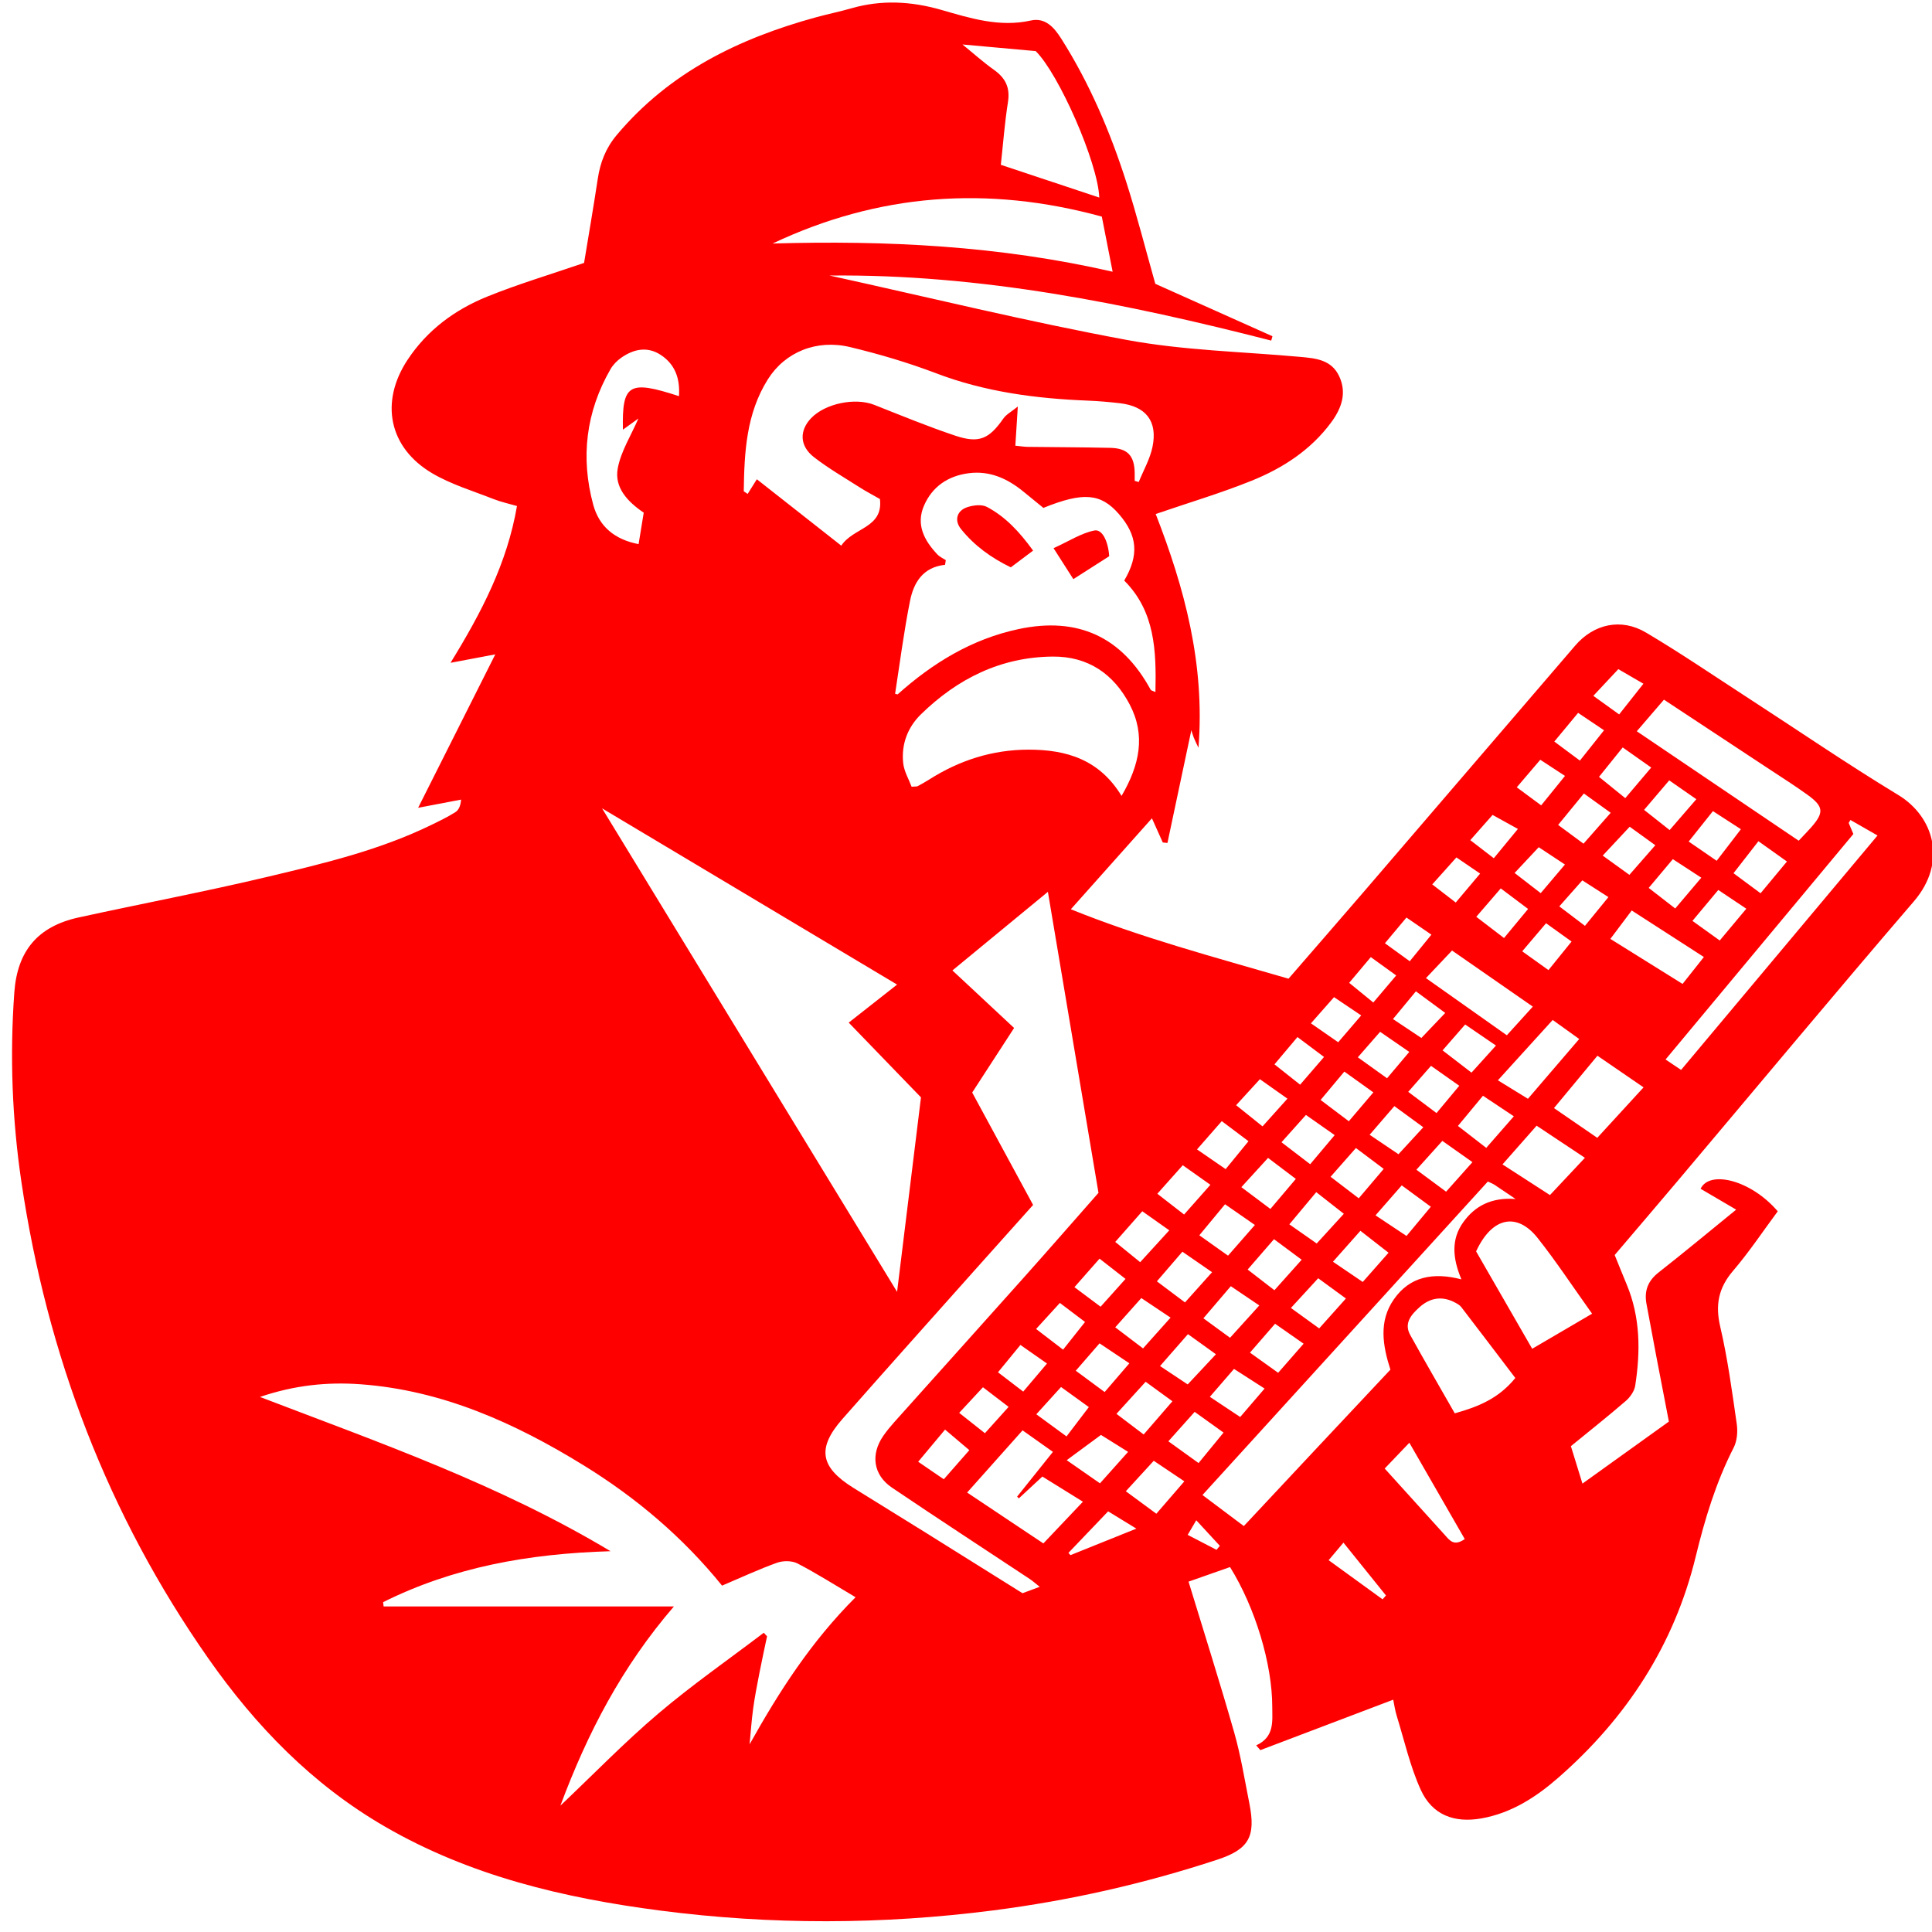 <?xml version="1.0" encoding="UTF-8" standalone="no"?>

<svg
   width="128mm"
   height="128mm"
   viewBox="0 0 128 128"
   version="1.1"
   id="svg1254"
   xmlns="http://www.w3.org/2000/svg"
   xmlns:svg="http://www.w3.org/2000/svg">
  <defs
     id="defs1251">
    <clipPath
       clipPathUnits="userSpaceOnUse"
       id="clipPath284">
      <path
         d="M 0,1080 H 1920 V 0 H 0 Z"
         id="path282" />
    </clipPath>
  </defs>
  <g
     id="layer1">
    <g
       id="g278"
       transform="matrix(0.353,0,0,-0.353,-274.441,291.718)">
      <g
         id="g280"
         clip-path="url(#clipPath284)">
        <g
           id="g330"
           transform="translate(1001.974,541.066)">
          <path
             d="m 0,0 c -0.689,-1.17 -1.108,-1.882 -1.613,-2.74 2.009,-1.042 3.712,-1.924 5.414,-2.806 0.208,0.25 0.416,0.5 0.625,0.75 C 3.057,-3.313 1.687,-1.828 0,0 m 24.845,-7.493 c 3.48,-2.526 6.801,-4.935 10.121,-7.344 0.213,0.241 0.427,0.483 0.639,0.723 -2.629,3.265 -5.258,6.531 -7.982,9.914 -0.964,-1.143 -1.758,-2.083 -2.778,-3.293 m 14.602,120.616 c -1.511,-1.807 -2.7,-3.226 -4.039,-4.826 1.628,-1.179 3.049,-2.209 4.659,-3.376 1.395,1.711 2.657,3.26 4.064,4.987 -1.755,1.205 -3.13,2.149 -4.684,3.215 M -23.993,-6.12 c 0.127,-0.142 0.255,-0.283 0.382,-0.425 3.987,1.604 7.974,3.208 12.366,4.975 -1.839,1.127 -3.468,2.125 -5.294,3.245 -2.619,-2.738 -5.036,-5.267 -7.454,-7.795 m 75.424,133.768 c 1.618,-1.245 2.879,-2.215 4.411,-3.395 1.543,1.875 2.923,3.552 4.524,5.497 -1.845,1.021 -3.219,1.781 -4.754,2.631 -1.418,-1.605 -2.65,-2.999 -4.181,-4.733 m -2.604,-3.243 c -1.615,-1.803 -2.97,-3.316 -4.536,-5.064 1.518,-1.172 2.825,-2.181 4.408,-3.403 1.553,1.842 2.963,3.517 4.577,5.433 -1.578,1.076 -2.875,1.96 -4.449,3.034 M 37.526,102.253 c -1.746,1.261 -3.113,2.248 -4.768,3.443 -1.386,-1.649 -2.671,-3.177 -4.059,-4.829 1.673,-1.365 2.978,-2.429 4.525,-3.691 1.467,1.732 2.73,3.222 4.302,5.077 m 31.679,37.45 c -1.721,1.126 -3.108,2.034 -4.638,3.034 -1.488,-1.743 -2.848,-3.337 -4.414,-5.171 1.632,-1.209 2.972,-2.2 4.579,-3.39 1.515,1.872 2.889,3.57 4.473,5.527 M 30.956,94.75 c -1.864,1.254 -3.391,2.28 -5.1,3.431 -1.499,-1.7 -2.831,-3.21 -4.335,-4.915 1.831,-1.27 3.343,-2.32 5.117,-3.549 1.524,1.776 2.826,3.294 4.318,5.033 M -35.221,21.282 c -1.707,1.306 -3.169,2.423 -4.813,3.681 -1.512,-1.627 -2.889,-3.109 -4.462,-4.803 1.71,-1.354 3.158,-2.5 4.827,-3.821 1.476,1.64 2.832,3.148 4.448,4.943 m 99.494,105.04 c -1.61,-1.72 -2.96,-3.161 -4.527,-4.835 1.637,-1.265 3.152,-2.436 4.899,-3.786 1.612,1.903 2.971,3.507 4.55,5.371 -1.858,1.227 -3.328,2.197 -4.922,3.25 M -30.063,35.903 c 1.787,-1.368 3.313,-2.538 5.066,-3.882 1.453,1.832 2.712,3.418 4.123,5.197 -1.642,1.241 -3.058,2.312 -4.724,3.572 -1.46,-1.598 -2.828,-3.095 -4.465,-4.887 m 102.522,84.198 c -1.559,-1.761 -2.845,-3.214 -4.322,-4.883 1.727,-1.312 3.131,-2.377 4.814,-3.655 1.556,1.906 2.938,3.599 4.404,5.395 -1.769,1.136 -3.192,2.049 -4.896,3.143 M -33.003,32.905 c -1.524,-1.858 -2.792,-3.404 -4.21,-5.132 1.769,-1.354 3.177,-2.432 4.734,-3.625 1.522,1.797 2.899,3.422 4.463,5.269 -1.727,1.208 -3.17,2.217 -4.987,3.488 M 79.214,159.743 c -1.685,-1.799 -3.104,-3.313 -4.693,-5.011 1.815,-1.306 3.231,-2.325 4.847,-3.487 1.57,1.985 2.933,3.709 4.556,5.761 -1.684,0.979 -3.032,1.762 -4.71,2.737 m -8.777,-51.125 c -1.735,1.245 -3.171,2.276 -4.788,3.436 -1.572,-1.852 -2.943,-3.467 -4.474,-5.27 1.841,-1.317 3.352,-2.398 4.927,-3.524 1.469,1.816 2.775,3.429 4.335,5.358 m 6.094,39.652 c -1.772,1.19 -3.321,2.23 -4.865,3.267 -1.642,-1.98 -2.945,-3.552 -4.466,-5.386 1.67,-1.242 3.124,-2.325 4.802,-3.573 1.635,2.054 3.008,3.779 4.529,5.692 M 19.49,81.752 c 1.616,1.873 2.998,3.474 4.489,5.202 -1.739,1.303 -3.272,2.453 -4.986,3.737 -1.503,-1.784 -2.848,-3.381 -4.316,-5.124 1.664,-1.318 3.055,-2.422 4.813,-3.815 m 25.597,-5.327 c 1.52,1.822 2.811,3.37 4.275,5.124 -1.931,1.361 -3.566,2.512 -5.307,3.738 -1.527,-1.743 -2.797,-3.192 -4.275,-4.88 1.868,-1.402 3.42,-2.566 5.307,-3.982 M -22.864,43.75 c 1.753,-1.31 3.223,-2.41 4.909,-3.669 1.628,1.815 3.037,3.388 4.677,5.217 -1.77,1.381 -3.231,2.521 -4.875,3.804 -1.624,-1.845 -3.037,-3.45 -4.711,-5.352 M 36.92,94.068 c 1.905,-1.269 3.512,-2.339 5.327,-3.549 1.518,1.592 2.903,3.044 4.482,4.699 -1.995,1.469 -3.687,2.716 -5.507,4.056 -1.514,-1.832 -2.798,-3.386 -4.302,-5.206 M 0.14,69.604 c 2.052,-1.413 3.643,-2.507 5.375,-3.699 1.521,1.859 2.856,3.489 4.287,5.237 -1.793,1.347 -3.341,2.51 -5.015,3.769 C 3.216,73.117 1.819,71.522 0.14,69.604 m 35.665,13.352 c 1.408,1.67 2.747,3.256 4.173,4.945 -2.031,1.401 -3.7,2.553 -5.471,3.775 -1.443,-1.649 -2.775,-3.173 -4.186,-4.786 1.841,-1.321 3.44,-2.468 5.484,-3.934 m 45.544,47.21 c -1.687,-1.805 -3.255,-3.482 -5.065,-5.418 1.807,-1.304 3.301,-2.383 5.007,-3.614 1.708,1.951 3.22,3.679 4.866,5.56 -1.63,1.177 -3.011,2.174 -4.808,3.472 M 12.438,73.927 c 1.655,1.843 3.066,3.415 4.671,5.203 -1.82,1.287 -3.403,2.405 -5.166,3.651 -1.527,-1.67 -2.895,-3.165 -4.463,-4.879 1.713,-1.373 3.168,-2.54 4.958,-3.975 M -47.148,17.019 c -1.718,-2.054 -3.29,-3.934 -5.045,-6.034 1.768,-1.21 3.214,-2.199 4.806,-3.289 1.683,1.917 3.195,3.64 4.793,5.462 -1.583,1.342 -3.004,2.546 -4.554,3.861 M 84.915,118.684 c 1.787,-1.388 3.311,-2.571 4.976,-3.864 1.771,2.091 3.263,3.85 4.897,5.779 -1.87,1.218 -3.506,2.285 -5.342,3.481 -1.487,-1.77 -2.87,-3.417 -4.531,-5.396 m 3.851,20.185 c -1.648,-1.934 -3.083,-3.622 -4.716,-5.54 1.668,-1.318 3.111,-2.458 4.794,-3.788 1.758,2.031 3.314,3.829 5.011,5.79 -1.759,1.223 -3.3,2.294 -5.089,3.538 M -30.023,19.892 c 2.044,-1.497 3.752,-2.747 5.672,-4.154 1.469,1.929 2.764,3.629 4.191,5.504 -1.799,1.299 -3.449,2.49 -5.219,3.767 -1.51,-1.664 -2.894,-3.189 -4.644,-5.117 m 58.655,54.999 c 1.574,1.851 3.002,3.53 4.606,5.416 -1.948,1.396 -3.596,2.578 -5.448,3.904 -1.516,-1.813 -2.93,-3.504 -4.452,-5.326 1.859,-1.402 3.487,-2.63 5.294,-3.994 M -2.286,57.383 c 1.643,1.857 3.161,3.573 4.939,5.581 -1.88,1.33 -3.446,2.438 -5.188,3.67 -1.705,-1.913 -3.173,-3.559 -4.773,-5.354 1.787,-1.385 3.328,-2.581 5.022,-3.897 m 18.282,13.565 c 1.881,-1.441 3.496,-2.678 5.383,-4.123 1.603,1.904 3.012,3.578 4.598,5.462 -1.969,1.382 -3.623,2.543 -5.393,3.785 -1.522,-1.7 -2.894,-3.232 -4.588,-5.124 m 80.975,62.149 c -1.575,-1.977 -2.995,-3.759 -4.551,-5.711 1.909,-1.312 3.508,-2.411 5.254,-3.612 1.58,2.06 2.988,3.895 4.546,5.926 -1.832,1.185 -3.447,2.23 -5.249,3.397 m -39.209,-23.82 c 1.477,1.785 2.929,3.539 4.518,5.458 -1.801,1.354 -3.423,2.572 -5.131,3.855 -1.619,-1.877 -3.066,-3.554 -4.595,-5.327 1.809,-1.385 3.376,-2.585 5.208,-3.986 M 56.248,89.098 c -2.156,1.473 -3.906,2.669 -5.783,3.951 -1.464,-1.678 -2.741,-3.142 -4.237,-4.857 1.957,-1.505 3.626,-2.791 5.428,-4.177 1.564,1.731 2.932,3.245 4.592,5.083 m 21.534,43.683 c -1.879,1.352 -3.379,2.432 -5.033,3.623 -1.714,-2.092 -3.226,-3.938 -4.834,-5.902 1.729,-1.276 3.152,-2.328 4.763,-3.516 1.734,1.968 3.269,3.711 5.104,5.795 M 37.951,68.7 c 1.571,1.706 3,3.259 4.66,5.062 -1.97,1.44 -3.602,2.632 -5.431,3.968 -1.629,-1.888 -3.053,-3.539 -4.642,-5.38 1.977,-1.333 3.595,-2.424 5.413,-3.65 M 12.824,24.719 c -2.087,1.34 -3.804,2.443 -5.741,3.687 -1.521,-1.757 -2.901,-3.352 -4.534,-5.238 2.047,-1.361 3.79,-2.52 5.697,-3.787 1.618,1.887 2.957,3.448 4.578,5.338 m 2.546,2.958 c 1.623,1.855 3.127,3.574 4.777,5.46 -1.927,1.348 -3.522,2.463 -5.357,3.746 -1.625,-1.872 -3.108,-3.581 -4.709,-5.424 1.94,-1.387 3.535,-2.528 5.289,-3.782 m -33.523,5.527 c -1.481,-1.704 -2.862,-3.295 -4.461,-5.137 1.916,-1.414 3.557,-2.627 5.42,-4.002 1.581,1.839 3.026,3.519 4.637,5.393 -1.963,1.313 -3.654,2.446 -5.596,3.746 m 48.117,36.66 c -1.625,-1.845 -3.09,-3.508 -4.755,-5.397 1.864,-1.425 3.478,-2.658 5.286,-4.04 1.647,1.94 3.083,3.632 4.686,5.52 -1.771,1.33 -3.341,2.509 -5.217,3.917 m 50.555,65.667 c 1.752,2.067 3.24,3.82 4.869,5.741 -1.871,1.32 -3.518,2.481 -5.351,3.774 -1.55,-1.924 -2.974,-3.692 -4.448,-5.522 1.71,-1.385 3.158,-2.558 4.93,-3.993 m 22.717,-20.754 c -1.96,1.311 -3.564,2.385 -5.261,3.52 -1.718,-2.056 -3.189,-3.816 -4.849,-5.804 1.874,-1.346 3.506,-2.519 5.123,-3.68 1.702,2.035 3.2,3.826 4.987,5.964 M 28.086,41.622 c -1.864,1.362 -3.438,2.511 -5.202,3.8 -1.726,-1.879 -3.349,-3.647 -5.119,-5.575 1.838,-1.33 3.495,-2.528 5.303,-3.836 1.651,1.845 3.204,3.583 5.018,5.611 M 3.692,31.158 C 1.741,32.56 0.223,33.652 -1.56,34.932 -3.29,32.955 -4.914,31.1 -6.799,28.946 c 1.905,-1.267 3.443,-2.289 5.19,-3.451 1.797,1.92 3.435,3.67 5.301,5.663 m -13.685,1.095 c 1.859,2.08 3.437,3.845 5.168,5.78 -2.029,1.357 -3.654,2.444 -5.488,3.671 -1.625,-1.824 -3.152,-3.536 -4.894,-5.489 1.844,-1.401 3.392,-2.577 5.214,-3.962 m -0.534,16.185 c 1.914,2.096 3.581,3.922 5.461,5.981 -1.878,1.326 -3.386,2.391 -5.066,3.578 -1.779,-2.018 -3.358,-3.81 -5.074,-5.757 1.614,-1.311 2.994,-2.433 4.679,-3.802 m 25.114,4.316 c -1.736,-2 -3.299,-3.8 -4.944,-5.696 1.77,-1.369 3.322,-2.567 5.023,-3.882 1.689,1.89 3.285,3.674 5.116,5.721 -1.781,1.323 -3.406,2.529 -5.195,3.857 m 4.1,11.311 c -1.754,1.327 -3.371,2.55 -5.214,3.944 -1.662,-1.821 -3.217,-3.524 -5.011,-5.489 1.891,-1.417 3.584,-2.687 5.455,-4.09 1.647,1.946 3.133,3.701 4.77,5.635 M 6.34,34.253 c 1.892,2.091 3.603,3.98 5.492,6.066 -1.99,1.344 -3.596,2.429 -5.348,3.613 -1.801,-2.11 -3.407,-3.99 -5.145,-6.024 1.84,-1.345 3.337,-2.439 5.001,-3.655 m 16.264,17.694 c 1.778,1.945 3.38,3.699 5.092,5.574 -1.84,1.443 -3.428,2.689 -5.176,4.061 -1.749,-2.093 -3.332,-3.986 -5.049,-6.042 1.801,-1.261 3.334,-2.333 5.133,-3.593 m 21.419,6.898 c -2.005,1.472 -3.635,2.669 -5.459,4.008 -1.693,-1.935 -3.183,-3.638 -4.923,-5.625 2.148,-1.428 3.899,-2.591 5.82,-3.867 1.548,1.86 2.905,3.492 4.562,5.484 m 61.485,68.602 c -1.71,-2.197 -3.138,-4.031 -4.676,-6.007 1.733,-1.284 3.38,-2.504 5.077,-3.762 1.628,1.96 3.163,3.807 4.952,5.96 -1.897,1.35 -3.543,2.52 -5.353,3.809 M 31.247,44.726 c 1.629,1.846 3.16,3.582 4.84,5.487 -1.831,1.428 -3.449,2.689 -5.279,4.116 -1.759,-1.982 -3.348,-3.773 -5.153,-5.806 1.993,-1.353 3.689,-2.504 5.592,-3.797 m -33.85,5.678 c -1.708,-1.984 -3.186,-3.7 -4.788,-5.56 1.958,-1.47 3.562,-2.676 5.272,-3.96 1.835,2.047 3.413,3.806 5.086,5.673 -2.008,1.387 -3.615,2.497 -5.57,3.847 m 3.178,3.082 c 1.996,-1.418 3.647,-2.589 5.385,-3.823 1.752,2 3.323,3.794 5.042,5.756 C 9.043,56.781 7.306,57.988 5.4,59.312 3.768,57.341 2.296,55.563 0.575,53.486 M -9.873,16.101 c 1.953,2.255 3.624,4.186 5.398,6.234 -1.848,1.345 -3.359,2.444 -5.027,3.658 -1.771,-1.947 -3.504,-3.852 -5.477,-6.02 1.692,-1.283 3.238,-2.455 5.106,-3.872 m 9.573,4.244 c -1.704,-1.906 -3.18,-3.557 -4.938,-5.524 2.036,-1.466 3.795,-2.732 5.671,-4.082 1.693,2.064 3.109,3.792 4.688,5.717 -1.787,1.282 -3.439,2.468 -5.421,3.889 m 41.616,45.449 c 2.001,-1.48 3.711,-2.744 5.576,-4.122 1.693,1.899 3.219,3.611 4.942,5.542 -1.968,1.39 -3.703,2.616 -5.646,3.989 -1.642,-1.823 -3.128,-3.474 -4.872,-5.409 m 18.289,10.023 c -2.052,1.366 -3.813,2.538 -5.795,3.857 -1.641,-1.979 -3.146,-3.793 -4.699,-5.665 1.923,-1.49 3.531,-2.735 5.313,-4.116 1.752,2.003 3.381,3.864 5.181,5.924 M -13.222,5.447 c 1.961,-1.445 3.759,-2.769 5.729,-4.22 1.741,2.015 3.417,3.953 5.256,6.082 -2.139,1.435 -3.885,2.608 -5.742,3.855 -1.768,-1.929 -3.352,-3.656 -5.243,-5.717 m -4.852,1.486 c 1.849,2.069 3.485,3.898 5.28,5.906 -2.244,1.401 -4.103,2.561 -5.094,3.179 -2.317,-1.708 -4.175,-3.078 -6.429,-4.74 2.422,-1.686 4.22,-2.937 6.243,-4.345 M 35.365,9.71 C 39.251,5.418 42.95,1.341 46.638,-2.746 47.532,-3.739 48.326,-4.964 50.391,-3.529 46.961,2.434 43.57,8.329 39.993,14.55 38.073,12.542 36.6,11.001 35.365,9.71 m 31.531,84.188 c -3.492,-3.844 -6.797,-7.483 -10.287,-11.324 2.096,-1.289 3.751,-2.307 5.639,-3.468 3.212,3.745 6.345,7.397 9.625,11.221 -1.916,1.375 -3.353,2.406 -4.977,3.571 m 6.047,-25.87 c -3.291,2.187 -6.147,4.086 -9.066,6.026 -2.287,-2.595 -4.281,-4.856 -6.405,-7.265 3.155,-2.038 5.861,-3.786 8.911,-5.755 2.115,2.255 4.062,4.33 6.56,6.994 m 22.328,37.686 c -4.779,3.082 -9.135,5.892 -13.541,8.733 -1.38,-1.836 -2.547,-3.388 -4.01,-5.333 4.624,-2.884 9.009,-5.618 13.55,-8.449 1.43,1.804 2.525,3.186 4.001,5.049 M 83.95,81.249 c -3.109,2.133 -5.849,4.013 -8.656,5.939 -2.847,-3.431 -5.408,-6.516 -8.158,-9.829 2.897,-1.99 5.395,-3.705 8.126,-5.581 2.86,3.118 5.576,6.078 8.688,9.471 M 63.164,96.403 c -5.16,3.584 -10.076,6.998 -15.158,10.527 -1.685,-1.78 -3.139,-3.317 -4.897,-5.175 5.209,-3.682 10.112,-7.147 15.179,-10.728 1.638,1.806 3.066,3.382 4.876,5.376 M 90.995,84.525 c 12.33,14.715 24.468,29.201 36.867,43.998 -2.022,1.158 -3.552,2.035 -5.083,2.911 -0.11,-0.185 -0.22,-0.371 -0.331,-0.556 0.269,-0.634 0.536,-1.268 0.879,-2.077 C 111.614,114.738 99.93,100.709 88.078,86.479 89.191,85.733 89.92,85.245 90.995,84.525 M -26.904,12.838 c -1.958,1.388 -3.688,2.613 -5.696,4.037 -3.491,-3.917 -6.871,-7.708 -10.406,-11.673 5.099,-3.401 9.668,-6.449 14.31,-9.546 2.488,2.624 4.82,5.084 7.422,7.827 -2.866,1.777 -5.257,3.261 -7.612,4.721 -1.729,-1.603 -3.074,-2.849 -4.418,-4.095 -0.106,0.111 -0.212,0.221 -0.318,0.332 2.176,2.719 4.351,5.438 6.718,8.397 m 86.785,13.864 c -3.395,4.464 -6.759,8.902 -10.152,13.32 -0.264,0.345 -0.694,0.588 -1.088,0.803 -2.453,1.334 -4.765,0.96 -6.764,-0.855 -1.494,-1.356 -2.96,-2.957 -1.724,-5.193 2.707,-4.893 5.522,-9.726 8.364,-14.707 4.416,1.248 8.186,2.739 11.364,6.632 M -97.088,210.977 c 0.223,3.274 -0.706,5.989 -3.466,7.771 -2.505,1.616 -5.054,1.063 -7.368,-0.557 -0.794,-0.556 -1.543,-1.322 -2.023,-2.158 -4.608,-8.014 -5.634,-16.562 -3.238,-25.425 1.097,-4.057 3.996,-6.543 8.516,-7.401 0.334,2.047 0.648,3.971 0.965,5.903 -3.058,2.071 -5.548,4.733 -4.875,8.327 0.599,3.205 2.5,6.167 3.876,9.352 -0.911,-0.659 -1.887,-1.363 -2.908,-2.102 -0.18,8.58 1.116,9.359 10.521,6.29 M 52.521,50.466 c 3.317,-5.758 6.812,-11.827 10.527,-18.278 3.877,2.271 7.32,4.287 11.241,6.583 -3.664,5.13 -6.744,9.818 -10.213,14.198 -3.827,4.834 -8.52,4.052 -11.555,-2.503 m 30.158,97.618 c 10.349,-6.996 20.377,-13.774 30.386,-20.54 0.931,0.991 1.628,1.699 2.288,2.442 2.496,2.811 2.432,3.95 -0.582,6.134 -2.348,1.702 -4.807,3.255 -7.23,4.855 -6.569,4.342 -13.145,8.673 -19.764,13.038 -1.699,-1.976 -3.217,-3.743 -5.098,-5.929 M -18.203,248.25 c -0.263,6.591 -7.621,23.262 -11.937,27.491 -4.566,0.413 -8.923,0.806 -13.742,1.242 2.162,-1.755 3.967,-3.379 5.934,-4.776 2.147,-1.526 3.032,-3.333 2.607,-6.028 -0.615,-3.906 -0.91,-7.862 -1.34,-11.78 6.27,-2.086 12.275,-4.085 18.478,-6.149 m 0.476,-3.572 c -21.463,5.876 -41.942,4.327 -61.794,-5.053 21.337,0.615 42.516,-0.401 63.824,-5.293 -0.713,3.632 -1.347,6.867 -2.03,10.346 M 54.728,63.578 C 36.884,43.977 19.095,24.435 1.164,4.739 4.123,2.517 6.496,0.735 8.925,-1.088 c 4.627,4.945 9.146,9.783 13.674,14.614 4.588,4.895 9.182,9.784 13.838,14.742 -1.464,4.545 -2.211,9.084 0.637,13.181 2.989,4.299 7.375,5.148 12.691,3.764 -1.643,3.904 -1.981,7.468 0.339,10.715 2.201,3.081 5.291,4.701 9.827,4.372 -1.763,1.191 -2.876,1.95 -4,2.696 -0.222,0.147 -0.482,0.236 -1.203,0.582 m -68.751,72.375 c 3.395,5.79 4.567,11.361 1.527,17.161 -3.015,5.752 -7.825,9.038 -14.425,8.987 -9.742,-0.076 -17.88,-4.13 -24.745,-10.828 -2.508,-2.447 -3.714,-5.641 -3.34,-9.153 0.167,-1.575 1.068,-3.071 1.579,-4.446 0.776,0.062 0.982,0.023 1.124,0.1 0.716,0.387 1.432,0.779 2.117,1.216 5.716,3.644 11.935,5.644 18.735,5.643 7.035,-0.001 13.247,-1.808 17.428,-8.68 m 2.467,59.13 c 0.252,-0.075 0.505,-0.148 0.757,-0.222 0.887,2.197 2.119,4.324 2.587,6.607 0.991,4.834 -1.247,7.629 -6.159,8.189 -1.981,0.226 -3.973,0.403 -5.964,0.482 -9.744,0.385 -19.292,1.632 -28.509,5.14 -5.237,1.994 -10.66,3.596 -16.112,4.906 -6.3,1.514 -12.215,-0.923 -15.437,-6.028 -4.079,-6.464 -4.432,-13.739 -4.536,-21.033 0.243,-0.164 0.488,-0.328 0.731,-0.492 0.646,1.031 1.294,2.062 1.724,2.749 5.453,-4.289 10.48,-8.241 15.848,-12.463 2.264,3.443 7.906,3.277 7.254,8.751 -1.43,0.819 -2.636,1.446 -3.775,2.175 -2.899,1.855 -5.904,3.582 -8.612,5.688 -2.711,2.108 -2.755,4.997 -0.522,7.321 2.663,2.772 8.281,3.9 11.843,2.493 5.053,-1.996 10.085,-4.075 15.234,-5.795 4.466,-1.492 6.328,-0.592 8.999,3.228 0.543,0.777 1.497,1.266 2.712,2.253 -0.19,-3.005 -0.323,-5.122 -0.464,-7.35 1.041,-0.104 1.659,-0.212 2.278,-0.22 5.171,-0.067 10.343,-0.07 15.513,-0.186 3.277,-0.072 4.557,-1.459 4.609,-4.722 0.008,-0.491 0.001,-0.981 0.001,-1.471 m -35.455,-14.885 c -0.047,-0.291 -0.093,-0.583 -0.138,-0.874 -4.207,-0.452 -5.896,-3.385 -6.575,-6.779 -1.153,-5.765 -1.901,-11.61 -2.8,-17.425 -0.002,-0.015 0.285,-0.074 0.465,-0.12 6.584,5.888 13.93,10.39 22.704,12.259 11.103,2.365 19.376,-1.427 24.797,-11.384 0.089,-0.164 0.406,-0.204 0.894,-0.432 0.169,7.76 -0.065,15.122 -5.857,20.923 2.808,4.783 2.498,8.452 -1,12.483 -3.388,3.904 -6.685,4.185 -14.175,1.157 -1.219,0.994 -2.481,2.021 -3.74,3.052 -2.99,2.447 -6.317,3.97 -10.274,3.457 -3.884,-0.504 -6.859,-2.518 -8.404,-6.117 -1.532,-3.568 0.082,-6.532 2.518,-9.121 0.428,-0.454 1.052,-0.724 1.585,-1.079 M -18.352,61.452 c -3.205,19.071 -6.326,37.639 -9.496,56.496 -5.984,-4.927 -11.691,-9.627 -17.918,-14.753 3.977,-3.711 7.806,-7.282 11.576,-10.799 -2.74,-4.219 -5.251,-8.089 -7.866,-12.117 3.858,-7.119 7.684,-14.18 11.431,-21.096 -3.662,-4.092 -7.058,-7.871 -10.437,-11.664 -8.453,-9.49 -16.935,-18.953 -25.333,-28.491 -4.84,-5.498 -4.221,-9.052 2.059,-12.956 4.47,-2.778 8.954,-5.532 13.42,-8.315 6.076,-3.787 12.142,-7.593 18.301,-11.446 1.02,0.378 1.952,0.723 3.232,1.198 -0.898,0.711 -1.357,1.132 -1.871,1.471 -8.621,5.711 -17.29,11.353 -25.857,17.144 -3.525,2.382 -4.049,6.249 -1.612,9.744 0.622,0.891 1.316,1.739 2.041,2.55 8.111,9.064 16.249,18.103 24.348,27.178 4.706,5.273 9.352,10.6 13.982,15.856 m -33.316,17.919 c -3.963,4.099 -8.29,8.575 -13.562,14.03 2.881,2.266 6.058,4.764 9.079,7.139 -18.971,11.333 -37.344,22.309 -55.368,33.076 18.224,-29.868 36.731,-60.198 55.367,-90.741 1.494,12.158 2.959,24.081 4.484,36.496 M -89,-12.267 c -7.366,9.094 -16.137,16.518 -26.022,22.603 -12.88,7.928 -26.466,14.062 -41.81,15.188 -6.24,0.458 -12.408,-0.168 -18.895,-2.378 22.523,-8.629 44.829,-16.388 65.797,-28.953 -15.494,-0.456 -29.56,-3.022 -42.687,-9.564 0.033,-0.269 0.065,-0.537 0.098,-0.806 h 54.48 c -9.756,-11.317 -16.227,-23.763 -21.301,-37.38 6.278,5.95 12.067,11.921 18.375,17.279 6.328,5.374 13.175,10.136 19.794,15.167 0.205,-0.224 0.409,-0.448 0.614,-0.672 -0.478,-2.283 -0.983,-4.562 -1.427,-6.852 -0.432,-2.226 -0.871,-4.456 -1.179,-6.702 -0.306,-2.226 -0.452,-4.474 -0.668,-6.712 5.519,9.868 11.484,19.202 19.887,27.605 -3.884,2.294 -7.309,4.477 -10.901,6.34 -1.042,0.54 -2.695,0.54 -3.834,0.133 -3.405,-1.217 -6.695,-2.758 -10.321,-4.296 m 20.192,245.881 c 18.576,-4.085 37.068,-8.623 55.76,-12.082 10.66,-1.972 21.645,-2.199 32.486,-3.177 2.954,-0.266 5.92,-0.511 7.382,-3.633 1.489,-3.179 0.425,-6.061 -1.49,-8.659 -3.839,-5.206 -9.121,-8.615 -14.98,-10.974 -5.786,-2.328 -11.788,-4.115 -17.962,-6.231 5.362,-13.779 9.275,-28.054 8.028,-43.875 -0.456,0.98 -0.704,1.448 -0.894,1.938 -0.203,0.527 -0.351,1.076 -0.444,1.364 -1.48,-6.982 -2.984,-14.074 -4.488,-21.167 -0.292,0.031 -0.583,0.063 -0.875,0.095 -0.712,1.586 -1.423,3.173 -2.035,4.537 -5.027,-5.639 -10.044,-11.267 -15.22,-17.073 13.006,-5.272 26.862,-8.965 40.855,-13.031 4.812,5.554 9.635,11.084 14.418,16.649 13.14,15.287 26.256,30.594 39.397,45.88 3.472,4.038 8.586,5.206 13.246,2.453 6.402,-3.783 12.556,-7.988 18.801,-12.037 9.52,-6.173 18.89,-12.593 28.589,-18.475 6.638,-4.027 9.269,-12.564 2.917,-19.958 C 119.772,98.804 105.138,81.213 90.383,63.726 86.464,59.082 82.511,54.465 78.53,49.784 c 0.757,-1.858 1.489,-3.694 2.25,-5.518 2.577,-6.162 2.604,-12.559 1.603,-19.004 -0.16,-1.033 -0.949,-2.157 -1.769,-2.867 -3.29,-2.847 -6.706,-5.548 -10.302,-8.488 0.636,-2.064 1.318,-4.271 2.167,-7.026 5.505,3.951 10.75,7.716 16.222,11.642 -0.784,4.063 -1.545,7.963 -2.288,11.866 -0.645,3.387 -1.264,6.779 -1.906,10.167 -0.466,2.453 0.226,4.357 2.261,5.952 4.78,3.749 9.45,7.637 14.563,11.792 -2.184,1.281 -4.407,2.585 -6.675,3.914 1.656,3.535 9.418,1.684 14.478,-4.226 -2.746,-3.699 -5.352,-7.624 -8.391,-11.179 -2.731,-3.195 -3.361,-6.378 -2.404,-10.477 1.399,-5.998 2.218,-12.139 3.099,-18.246 0.208,-1.439 0.072,-3.185 -0.574,-4.448 C 97.534,7.124 95.457,0.243 93.731,-6.849 89.696,-23.423 80.756,-37.102 67.986,-48.281 c -4.186,-3.666 -8.84,-6.69 -14.504,-7.681 -5.077,-0.889 -9.198,0.657 -11.341,5.358 -2.01,4.408 -3.08,9.247 -4.522,13.909 -0.319,1.03 -0.462,2.116 -0.653,3.021 -8.332,-3.164 -16.636,-6.316 -24.94,-9.469 -0.256,0.298 -0.514,0.596 -0.772,0.895 3.471,1.596 3.011,4.526 3.008,7.28 -0.009,7.969 -3.169,18.534 -7.924,26.185 -2.668,-0.937 -5.429,-1.907 -7.786,-2.736 2.939,-9.648 5.904,-18.96 8.581,-28.354 1.239,-4.35 1.954,-8.853 2.839,-13.3 1.228,-6.174 -0.084,-8.569 -5.962,-10.507 -13.739,-4.528 -27.799,-7.703 -42.143,-9.545 -20.819,-2.673 -41.676,-2.734 -62.482,-0.028 -18.101,2.354 -35.703,6.501 -51.733,15.803 -13.557,7.867 -24.165,18.804 -33.059,31.5 -18.896,26.969 -30.272,56.927 -35.092,89.427 -1.751,11.808 -2.196,23.683 -1.333,35.596 0.564,7.807 4.416,12.387 12.06,14.062 11.865,2.599 23.81,4.855 35.624,7.667 10.396,2.475 20.836,4.961 30.54,9.681 1.547,0.753 3.107,1.504 4.56,2.419 0.621,0.391 0.981,1.197 1.065,2.354 -2.52,-0.481 -5.039,-0.961 -8.062,-1.538 4.837,9.616 9.48,18.847 14.484,28.797 -3.217,-0.607 -5.46,-1.03 -8.403,-1.585 5.806,9.432 10.636,18.695 12.472,29.43 -1.503,0.438 -2.998,0.752 -4.398,1.305 -3.87,1.528 -7.946,2.74 -11.497,4.831 -8.184,4.82 -9.863,13.398 -4.637,21.306 3.688,5.581 8.863,9.393 14.92,11.851 5.775,2.343 11.778,4.125 18.205,6.334 0.798,4.869 1.742,10.302 2.565,15.751 0.469,3.109 1.49,5.786 3.601,8.294 9.9,11.764 22.92,18.096 37.377,22.055 2.185,0.599 4.413,1.048 6.589,1.676 5.67,1.636 11.254,1.337 16.894,-0.284 5.474,-1.572 10.939,-3.309 16.822,-1.999 2.714,0.604 4.378,-1.308 5.696,-3.384 5.336,-8.41 9.203,-17.509 12.227,-26.953 1.989,-6.211 3.592,-12.545 5.441,-19.081 7.155,-3.203 14.571,-6.522 21.986,-9.841 -0.076,-0.272 -0.153,-0.543 -0.23,-0.815 -27.199,6.966 -54.604,12.506 -82.877,12.208"
             style="fill:#ff0000;fill-opacity:1;fill-rule:nonzero;stroke:none"
             id="path332" />
        </g>
        <g
           id="g334"
           transform="translate(971.35,723.059)">
          <path
             d="m 0,0 c -1.608,-1.208 -2.81,-2.109 -4.187,-3.144 -3.656,1.768 -6.844,4.065 -9.355,7.203 -1.299,1.623 -0.771,3.456 1.211,4.098 1.127,0.365 2.691,0.552 3.65,0.047 C -5.211,6.375 -2.582,3.552 0,0"
             style="fill:#ff0000;fill-opacity:1;fill-rule:nonzero;stroke:none"
             id="path336" />
        </g>
        <g
           id="g338"
           transform="translate(975.188,723.513)">
          <path
             d="M 0,0 C 2.975,1.354 5.218,2.832 7.657,3.316 9.128,3.609 10.244,1.35 10.446,-1.508 8.441,-2.79 6.224,-4.207 3.715,-5.811 2.543,-3.977 1.562,-2.444 0,0"
             style="fill:#ff0000;fill-opacity:1;fill-rule:nonzero;stroke:none"
             id="path340" />
        </g>
      </g>
    </g>
  </g>
</svg>
